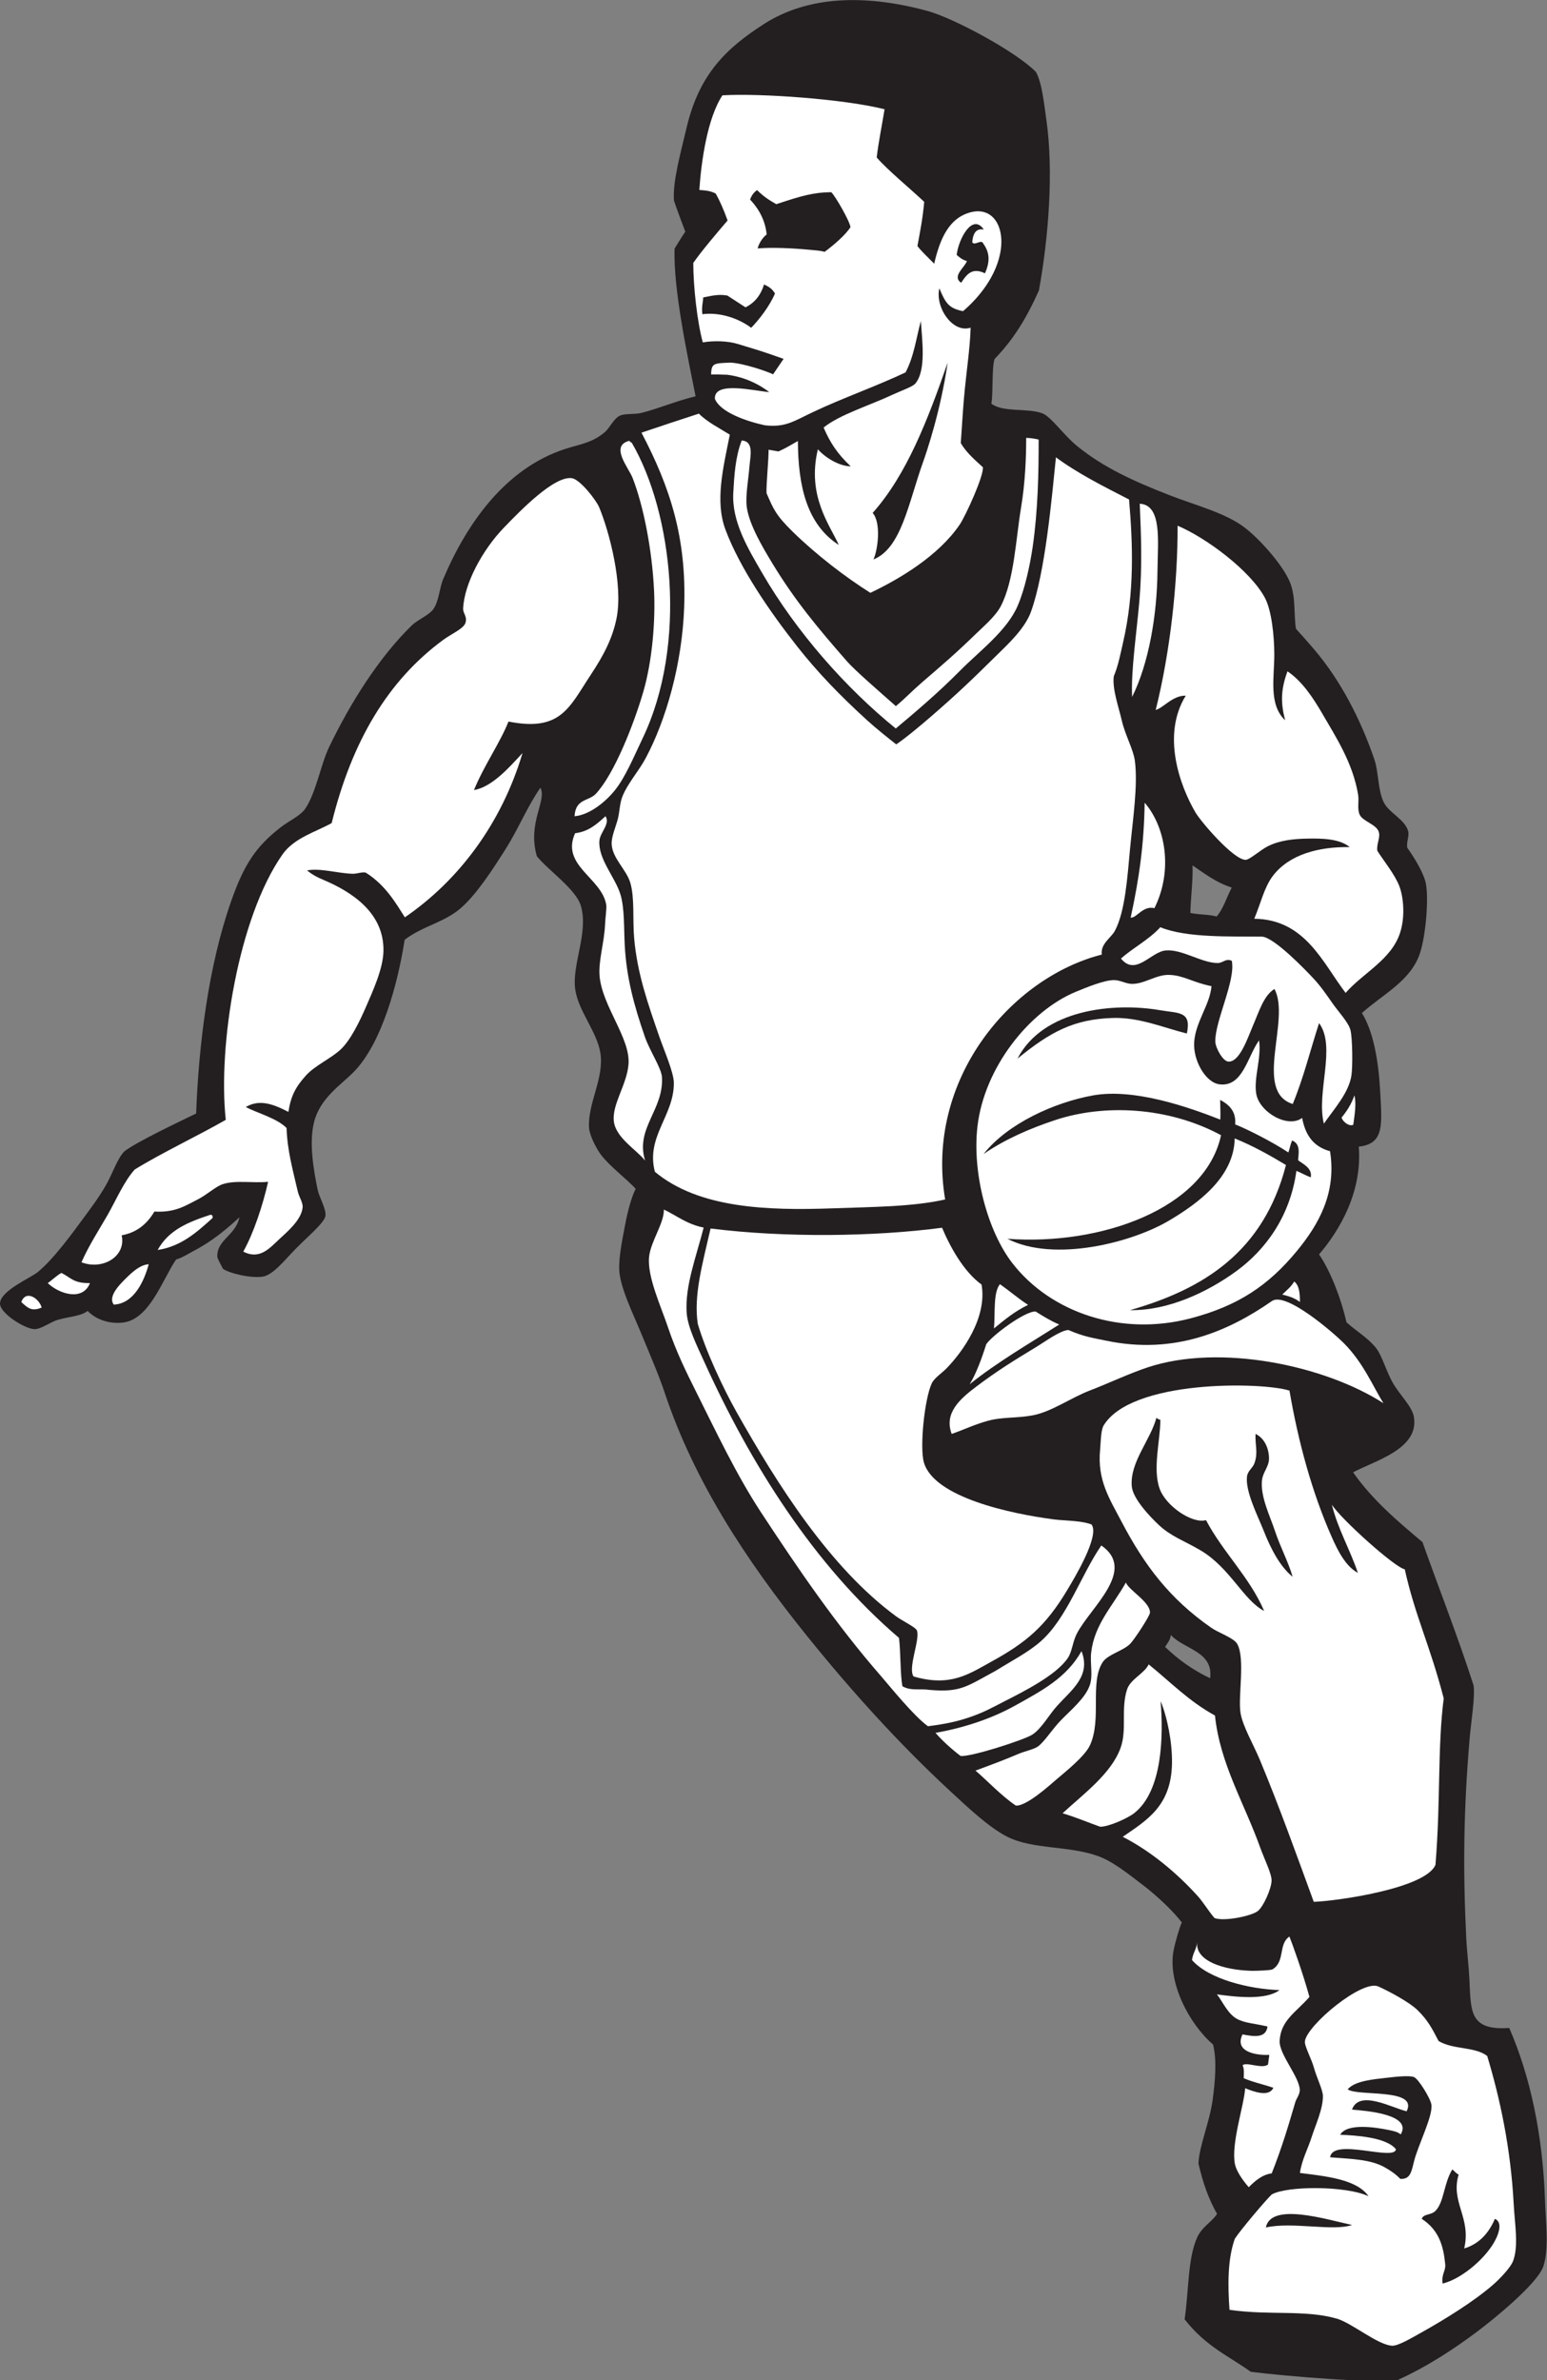 <?xml version="1.0" encoding="UTF-8" standalone="no"?>
<svg
   xmlns:dc="http://purl.org/dc/elements/1.1/"
   xmlns:cc="http://creativecommons.org/ns#"
   xmlns:rdf="http://www.w3.org/1999/02/22-rdf-syntax-ns#"
   xmlns:svg="http://www.w3.org/2000/svg"
   xmlns="http://www.w3.org/2000/svg"
   viewBox="0 0 503.347 774.213"
   height="774.213"
   width="503.347"
   xml:space="preserve"
   id="svg2"
   version="1.1"><rect x="0" y="0" width="503.347" height="774.213" fill="#808080" stroke="none"/><defs
     id="defs6" /><g
     transform="matrix(1.333,0,0,-1.333,0,774.213)"
     id="g10"><g
       transform="scale(0.1)"
       id="g12"><path
         id="path14"
         style="fill:#231f20;fill-opacity:1;fill-rule:evenodd;stroke:none"
         d="m 213.848,2609.15 c -16.453,-12.82 -43.004,-13.45 -71.528,-21.3 -18.222,-5.02 -42.105,-23.46 -58.039,-23.12 -23.699,0.5 -85.109,38.98 -84.281,62.81 1.109,31.61 74.633,61.72 92.715,76.84 38.574,32.23 79.433,88.24 114.351,135.73 15.563,21.17 34.95,47.07 51.329,75.52 16.109,27.97 28.015,65.95 45.496,83.16 30.468,23.34 133.929,72.27 174.875,92.12 6.246,167.98 29.828,360.03 85.574,518.45 31.422,89.29 60.14,132.68 120.23,179.58 20.86,16.28 49.125,28.35 61.2,46.72 26.168,39.83 37.019,106.76 57.918,150.18 51.035,105.98 120.765,217.44 201.062,295.77 15.14,14.78 43.11,25.3 53.55,40.89 13.44,20.07 14.28,50.77 23.44,72.39 59.75,140.9 154.47,270.57 296.65,317.3 36.9,12.12 66.89,14.7 98.31,41.75 11.8,10.15 21.15,32.58 36.23,39.77 12.34,5.87 36.2,2.63 52.41,6.7 42.5,10.68 86.38,29.72 132.48,40.6 -18.09,91.97 -54.89,260.55 -51.2,360.52 7.34,11.56 17.33,28.84 26.12,41.13 -9.74,26.25 -21.58,56.89 -27.61,75.81 -3.8,46.06 16.94,119.08 30.73,177.85 30.86,131.43 97.52,194.32 188.43,252.84 106.71,68.7 245.79,73.81 399.19,32.29 63.18,-17.1 215.13,-98.44 265.02,-148.86 14.96,-25.89 20.29,-80.35 25.52,-116.73 18.27,-126.79 5.08,-288.67 -18.08,-416.47 -31.33,-70.05 -63.05,-120.5 -108.32,-167.44 -7.13,-21.72 -3.11,-81.78 -7.74,-108.84 27.64,-21.93 86.1,-10.07 123.91,-23.48 21.15,-7.5 53.09,-53.98 85.39,-80.13 65.27,-52.86 138.28,-85.77 224.32,-119.37 65.45,-25.55 137.73,-43.48 185.02,-79.75 34.88,-26.76 90.68,-87.98 109.41,-131.42 15.78,-36.58 9.63,-82.85 15.43,-115.37 12.32,-13.42 28.24,-31.34 44.71,-50.64 63.1,-73.99 112.48,-168.49 146.19,-266.82 11.5,-33.63 8.49,-76.24 23.51,-106.17 13.15,-26.19 50.94,-40.67 59.3,-69.76 3.48,-12.02 -4.73,-26.39 -2.05,-40.93 14.22,-19.8 36.84,-55.59 44.02,-81.44 9.65,-34.71 1.49,-132.94 -13.41,-176.74 -22.86,-67.21 -89.91,-98.8 -141.39,-144.98 27.99,-45.07 40.66,-116.31 44.65,-192.26 4.12,-78.81 10.99,-126.99 -52.29,-133.76 8.69,-110.42 -46.39,-203.98 -96.91,-262.93 29.88,-44.08 55.45,-113.81 66.87,-165.66 25.41,-22.83 50.71,-36.9 70.8,-61 16.27,-19.52 26.68,-60.32 43.11,-88.18 17.6,-29.89 46.56,-56.36 50.76,-82.36 12.58,-77.79 -94.96,-106 -148.53,-134.59 47.69,-67.9 109,-119.56 169.41,-170.36 35.57,-100.58 89.37,-238.57 124.77,-349.8 3.75,-29.88 -5.96,-86.59 -9.52,-127.84 -15.15,-176.71 -16.64,-321.57 -8.3,-491.23 1.35,-27.64 5.82,-62.49 7.56,-97.156 3.91,-77.429 -1.39,-126.367 97.29,-119.48 51.36,-118.52 82.13,-260.82 87.36,-423.75 1.56,-48.652 10.08,-114.727 -3.95,-157.414 C 3753.13,235.254 3643.46,146.895 3605.04,118.137 3550.31,77.168 3485.12,33.801 3410.64,0 c -52.73,-8.016 -271.46,9.484 -357.75,20.527 -51.11,37.109 -109.34,61.191 -161.37,128.086 10.2,67.942 7.44,147.239 30.08,198.555 12.17,27.559 35.35,37.609 49.06,58.652 -21.01,37.442 -34.29,75.086 -45.33,122.813 1.25,40.488 27.17,101.926 34.32,153.34 5.84,42.082 11.37,98.496 1.23,137.179 -59.2,50.918 -111.15,152.696 -96.29,229.238 4.39,22.57 14.92,57.9 20.1,68.58 -22.15,29.08 -62.13,66.01 -91.7,88.67 -37.64,28.82 -76.53,60.48 -113.73,73.63 -72.42,25.55 -158.6,15.53 -220.35,46.71 -44.44,22.44 -94.81,70.02 -139.55,111.43 -127.17,117.68 -243.83,247.39 -350.75,380.11 -149.02,185.01 -274.9,377.99 -346.27,592.38 -14.64,43.94 -37.92,97.46 -59.04,148.69 -17.99,43.68 -50.22,108.95 -51.82,151.16 -1.29,34.12 8.93,79.8 15.38,114.68 4.25,22.89 14.55,63.97 24.81,82.51 -17.64,20.53 -63.72,55.17 -84.94,83.49 -11.02,14.73 -27.77,46.89 -28.95,65.69 -3.69,58.68 37.09,120.74 27.8,181.69 -7.99,52.49 -54.15,103.31 -61.49,155.89 -8.58,61.5 33.15,138.67 13.66,204.18 -12.09,40.63 -79.65,86.34 -107.39,120.85 -23.62,82.25 25.39,136.22 8.67,167.07 -32.8,-47.23 -52.8,-98.89 -85.08,-149.91 -30.37,-48 -69.91,-109.4 -108.77,-143.4 -40.78,-35.67 -93.97,-44.1 -137.469,-77.7 -16.695,-107.77 -56.223,-253.31 -124.266,-322.45 -31.261,-31.77 -81.781,-63.41 -96.695,-121.73 -13.25,-51.79 -0.77,-119.99 8.637,-165.97 3.551,-17.34 22,-48.31 18.832,-64.33 -3.344,-16.91 -43.696,-50.1 -72.469,-79.55 -27.934,-28.57 -55.504,-64.42 -81.238,-68.06 -30.285,-4.31 -84.621,9.39 -96.907,19.86 2.192,-1.86 -13.14,23.05 -13.246,29.25 -0.675,41.5 44.348,50.71 54.043,95.75 -52.054,-48.01 -84.113,-67.27 -110.476,-81.32 -12.832,-6.85 -30.821,-18.19 -44.09,-21.55 -32.734,-47.58 -64.391,-146.14 -129.332,-153.88 -33.742,-4.02 -66.152,7.26 -86.656,28.34 z M 2858.03,1818.37 c 31.81,-35.24 104.22,-39.5 95.7,-105.54 -43.09,20.59 -79.06,46.62 -109.9,76.55 5.43,8.76 12.15,15.81 14.2,28.99 z m 52.77,1877.92 c 29.57,-19.8 56.74,-41.45 95.74,-54.04 -12.42,-23.37 -20.56,-52.36 -36.93,-70.58 -18.18,5.16 -38.36,3.69 -64.08,8.6 0.78,37.93 6.77,79.83 5.27,116.02 v 0" /><path
         id="path16"
         style="fill:#ffffff;fill-opacity:1;fill-rule:nonzero;stroke:none"
         d="m 2577.44,4692.11 c 52.99,-39.26 116.06,-70.84 178.46,-102.92 9.31,-109.42 13.63,-226.16 -14.59,-348.78 -5.33,-23.09 -12.03,-58.07 -22.64,-82.28 -4.2,-30.79 11.37,-73.25 19.71,-109.08 8.18,-35.18 27.93,-69.57 31.62,-96.96 8.03,-59.55 -5.27,-146.76 -11.64,-214.74 -6.31,-67.41 -11.78,-153.85 -37.27,-201.01 -9.1,-16.87 -35.17,-31.05 -31.73,-57.55 -222.6,-56.88 -431.61,-305.78 -382.35,-597.65 -79.69,-17.92 -176.15,-18.05 -274.14,-21.58 -159.93,-5.77 -327.27,-0.15 -434.39,89.17 -22.43,85.99 46.95,136.65 46.28,216.97 -0.23,25.92 -23.74,78.85 -36.12,114.72 -26.65,77.18 -53.1,151.23 -60.75,238.2 -4,45.51 1.59,97.93 -9.34,135.15 -9.62,32.76 -44.6,60.29 -45.57,95.39 -0.48,17.56 9.56,39.91 14.89,59.8 4.46,16.65 4.67,37.75 10.61,53.52 12.41,32.92 40.27,63.23 57.42,95.3 49.55,92.67 89.1,229.49 94.08,368.51 6.07,170.14 -34.75,293.55 -104.23,426 46.54,15.7 93.19,31.26 140.13,46.44 20.5,-20.69 49.44,-34.92 75.52,-51.34 -16.21,-81.12 -36.73,-162.28 -10.53,-232.07 35.52,-94.6 109.03,-200.91 174.74,-284.38 49.86,-63.37 104.35,-119.83 171.42,-180.94 21.1,-19.22 53.11,-44.72 70.55,-58.34 24.65,16.58 63.1,49.11 85.29,68.32 67.93,58.81 101.49,91.57 160.92,150.1 25.41,25.03 67.89,63.84 82.85,105.62 34.79,97.21 50.31,274.32 60.8,376.41 v 0" /><path
         id="path18"
         style="fill:#ffffff;fill-opacity:1;fill-rule:nonzero;stroke:none"
         d="m 1402.41,3816.25 c 2.32,43.44 34.7,36.34 51.99,54.82 45.19,48.32 93.12,170.92 115.79,248.85 22.23,76.48 29.79,174.35 26.28,247.13 -4.83,100.12 -25.82,206.75 -52.4,274.84 -9.79,25.08 -55.89,77.99 -8.47,90.41 2.64,-1.01 2.91,-3.84 6.29,-4.28 100.4,-171.86 136.4,-492.13 26.86,-721.21 -22.07,-46.15 -42.51,-96.04 -68.7,-128.12 -22.71,-27.83 -60.58,-58.89 -97.64,-62.44 z m 1379.56,762.58 c 55.39,-2.82 43.83,-93.77 43.28,-163.75 -0.86,-108.6 -21.58,-226.94 -61.85,-307.58 -3.15,63.56 10.84,154.91 17.71,234.53 7.27,84.38 4.18,160.93 0.86,236.8 z m -277.15,160.78 c 13.7,-0.62 20.43,-2.04 30.38,-4.07 0.19,-79.65 -1.68,-173.8 -14.61,-262.42 -6.57,-44.89 -19.09,-102.42 -36.33,-142.77 -26.33,-61.6 -93.09,-110.53 -141.56,-159.55 -53.44,-54.01 -108.66,-100.55 -156.2,-140.42 -120.93,97.93 -242.14,234.4 -326.66,380.3 -33.88,58.5 -73.95,124.41 -70,194.8 2.42,43.44 5.08,87.39 20.57,127.72 30.69,-1.97 20.93,-38.1 18.83,-64.33 -2.56,-32.02 -10.14,-72.29 -6.37,-98.71 6.01,-42.27 37.71,-96.33 63.74,-139.03 54.05,-88.65 108.72,-154.59 181.07,-237.17 19,-21.68 79.88,-74.41 119,-108.97 22.79,18.82 38.28,35.86 62.89,57.1 53.16,45.91 82.19,70.37 132.77,119.53 18.29,17.77 47.62,42.57 60.55,67.42 32.74,62.97 36.43,162.49 49.43,240.57 10.22,61.33 12.39,122.15 12.5,170 v 0" /><path
         id="path20"
         style="fill:#ffffff;fill-opacity:1;fill-rule:nonzero;stroke:none"
         d="m 2793.98,3849.31 c 51.08,-58.92 69.69,-165.14 23.87,-257.28 -28.38,6.7 -43.65,-24.72 -58.05,-23.12 21,96.13 32.68,180.25 34.18,280.4 z m -1316.02,-32.9 c 12.17,-19.23 -13.23,-38.99 -14.89,-59.8 -3.51,-44.09 37.99,-88.43 51.17,-130.48 10.41,-33.2 8.4,-81.97 10.7,-125.04 4.26,-79.97 23.19,-147.95 49.07,-222.89 11.79,-34.15 40.41,-76.57 41.75,-98.31 4.9,-79.92 -65.72,-125.03 -41.1,-203.93 -20.39,26.08 -71.85,55.56 -76.37,96.09 -4.68,41.83 32.1,89.47 35.85,139.39 4.8,63.46 -64.6,141.72 -70.66,215.49 -3,36.63 11.61,82.36 13.38,125.25 0.66,16.28 4.25,39.56 2.95,47.67 -10.52,66.12 -111.67,95.85 -76.08,175.02 32.48,3.7 53.47,22.47 74.23,41.54 v 0" /><path
         id="path22"
         style="fill:#ffffff;fill-opacity:1;fill-rule:nonzero;stroke:none"
         d="m 2957.11,3401.67 c -3.81,-45.19 -38.05,-85.65 -42.17,-135.12 -3.73,-45.02 27.42,-100.09 61.54,-104.39 57.13,-7.22 68.15,67.55 96.78,107.19 6.1,-44.08 -13.2,-90.65 -7.07,-129.53 7.13,-45.3 77.01,-86.09 112.17,-59.68 7.28,-38.85 25.14,-69.61 68.09,-81.24 16.05,-100.87 -26.7,-177.66 -80.73,-243.24 -70.21,-85.27 -144.55,-134.21 -258.96,-164.41 -170.72,-45.05 -341.88,14.12 -435.26,133.93 -60.62,77.79 -98.9,219.55 -85.64,334.23 16.66,143.91 126.7,281.53 239.77,328.36 27.71,11.47 69.17,28.44 93.12,28.71 15.2,0.16 28.81,-8.86 43.4,-9.26 31.19,-0.84 59.76,23.14 92.21,21.96 35.27,-1.27 58.18,-18.91 102.75,-27.51 z m -124.63,-58.82 c -115.43,20 -286.95,1.79 -348.89,-118.01 79.83,65.18 137.66,96.49 233.05,99.21 64.63,1.85 122.95,-23.68 180.33,-37.92 11.82,55.13 -20,49.01 -64.49,56.72 z m 146.17,-266.82 v 0 c -76.97,30.2 -210.29,77.33 -311.4,58.94 -92.89,-16.9 -207.37,-68.11 -266.37,-142.81 53.63,36.7 113.92,62.62 175.21,82.89 118.91,39.31 274.77,32.65 404.34,-37.03 -38.67,-180.09 -294.79,-269.82 -521.47,-252.79 113.68,-58.54 306.24,-9.34 397.62,46.23 64.9,38.86 155.88,103.18 157.13,198.66 45.76,-18.54 86,-41.32 125.2,-64.86 -54.69,-212.55 -202.39,-303.28 -380.55,-354.12 90.9,-1.84 187.97,42.84 260.04,95.61 69.02,50.53 130.47,131.27 145.99,244.2 15.36,-6.4 19.91,-10.05 35.1,-15.83 4.05,23.28 -19.8,32.73 -31.03,41.83 0.64,13.76 7.54,39.52 -14.67,48.11 -4.73,-11.73 -5.06,-17.86 -9,-29.23 -39.52,26.16 -100.59,57 -129.93,68.48 2.76,31.36 -14.02,47.82 -36.6,59.84 0.1,-16.06 1.17,-31.38 0.39,-48.12 v 0" /><path
         id="path24"
         style="fill:#ffffff;fill-opacity:1;fill-rule:nonzero;stroke:none"
         d="m 2229.84,1717.23 c -14.47,21.25 16.62,90.16 8.19,112.22 -3.07,8.03 -35.35,23.24 -50.33,34.21 -162.66,119.26 -290.83,323.1 -389.77,498.64 -32.46,57.58 -74.95,148.08 -94.73,215.3 -10.47,69 11.16,145.54 31.22,232.72 181.97,-22.79 399.88,-19.94 565.07,1.85 19.55,-46.73 53.21,-107.7 96.41,-138.65 14.2,-80.96 -46.97,-165.05 -85.84,-204.8 -11.19,-11.46 -29.49,-22.99 -35.78,-36.4 -17.54,-37.46 -29.94,-156.16 -19.05,-193.17 24.98,-84.91 210.4,-124.74 317.86,-138.77 26.4,-3.45 64.9,-2.35 91.07,-12.22 21.19,-26.74 -41.25,-130.26 -59.28,-160.3 -52.81,-88.08 -100.02,-127.83 -184.76,-174.34 -55.24,-30.32 -99.77,-62.55 -190.28,-36.29 z m 1146.98,666.75 c -143.75,92.52 -399.28,146.07 -575.39,87.5 -46.59,-15.5 -93.56,-38.12 -141.51,-56.57 -46.87,-18.03 -93.26,-51.78 -138.57,-60.37 -39.12,-7.42 -73.89,-3.81 -108.17,-12.96 -33.16,-8.85 -59.2,-21.74 -90.21,-32.54 -19.67,51.59 21.78,86.59 60.14,115.55 51.34,38.77 92.46,64.02 146.93,97.02 20.96,12.71 57.07,39.5 77.6,41.1 37.52,-16.48 62.26,-19.82 92.63,-26.17 166.59,-34.81 298.5,23.23 404.42,96.82 34.06,23.67 151.13,-78.44 175.1,-102.46 48.24,-48.34 71.4,-105.96 97.03,-146.92 z m -628.66,-437.57 c 7.23,-18.86 58.72,-46.85 58.85,-73.12 0.04,-8.16 -37.93,-65.51 -47.97,-75.97 -16.91,-17.68 -55.5,-26.11 -67.93,-45.83 -31.42,-49.86 -1.5,-138.35 -30.52,-201.91 -12.66,-27.72 -61.72,-66.21 -83.5,-84.94 -14.65,-12.59 -72.11,-64.82 -97.66,-62.43 -36.09,24.33 -71.83,62.93 -98.41,85.3 37.11,13.71 68,25.04 105.03,40.84 15.67,6.68 37.02,10.78 47.02,17.74 16.05,11.14 35.13,42.44 56.72,64.48 25.99,26.57 57.75,52.66 69.57,83.38 9.39,24.47 0.91,54.5 4.1,81.86 7.97,68.49 51.46,111.85 84.7,170.6 v 0" /><path
         id="path26"
         style="fill:#ffffff;fill-opacity:1;fill-rule:nonzero;stroke:none"
         d="m 2440.64,2674.38 c 25.3,-17.49 44.36,-34.76 68.77,-50.43 -33.98,-16.57 -57.09,-36.24 -83.24,-57.5 3.26,36.93 -2.26,87.31 14.47,107.93 z m -820.19,182.14 c 31.82,-15.07 56.16,-35.84 97.1,-43.93 -18.42,-72.15 -45.66,-142.16 -41.53,-207.3 2.24,-35.51 25.27,-81.21 42.4,-119 112.7,-248.76 267.56,-497.06 475.97,-675.03 4.3,-36.1 2.86,-88.05 8.23,-117.84 21.01,-12.17 41.74,-5.19 67.46,-9.06 74.71,-6.22 88.92,8.07 160.82,47.1 39.92,24.82 78.55,44.39 109.12,71.2 64.32,56.43 99.32,163.63 148.16,234.2 87.54,-60.47 -26.6,-150.84 -59.76,-215.15 -10.18,-19.75 -11.43,-43.35 -21.64,-58.9 -27.72,-42.25 -109.51,-83.03 -155.02,-106.25 -29.65,-15.11 -50.39,-27.28 -87.74,-39.72 -28.04,-9.35 -54.04,-15.34 -98.96,-21.08 -34.88,24.88 -95.06,99.89 -114.14,121.76 -110.71,126.87 -203.73,263.77 -293.15,399.84 -59.8,91.02 -109.9,197.07 -159.43,296.09 -23.21,46.41 -48.05,96.46 -68.23,156.78 -17.04,50.9 -50.69,122.72 -45.74,170.95 3.88,37.82 36.84,81.98 36.08,115.34 v 0" /><path
         id="path28"
         style="fill:#ffffff;fill-opacity:1;fill-rule:nonzero;stroke:none"
         d="m 2639.84,1778.98 c 23.32,-59.87 -22.38,-92.86 -59.02,-132.87 -20.29,-22.16 -38.2,-56.07 -61,-70.78 -20.86,-13.47 -152.98,-55.53 -175.21,-52.04 -22.27,16.76 -46.11,38.73 -61.13,56.28 64.84,11.57 132.73,32.42 194.35,66.63 66.43,36.87 125.51,68.08 162.01,132.78 z m 519.3,902.02 c 12.85,-10.39 13.61,-29.98 13.91,-49.93 -15.86,11.25 -26.68,13.63 -43.28,18.11 12.34,11.73 21.83,19.21 29.37,31.82 z m -573.75,-105.02 c -74.04,-47.08 -150.37,-91.18 -218.69,-145.77 14.28,22.21 29.12,60.92 40.55,97.58 13.53,20.82 94.66,81.55 120.6,79.96 20.14,-12.54 34.81,-21.89 57.54,-31.77 v 0" /><path
         id="path30"
         style="fill:#ffffff;fill-opacity:1;fill-rule:nonzero;stroke:none"
         d="m 2965.57,1621.96 c 12.67,-119 70.84,-211.59 111.05,-323.9 9.4,-26.22 27.68,-62.3 27.15,-79.19 -0.63,-20.77 -20.55,-64.37 -34.02,-74.41 -16.37,-12.21 -82,-25.41 -105.24,-16.77 -12.38,13.8 -27.46,38.71 -40.9,53.54 -48.88,54.04 -112.2,108.44 -183.16,144.75 59.24,40.77 118.61,75.23 120.23,179.59 0.8,51.32 -11.62,112.88 -27.75,151.36 6.7,-83.43 5.18,-218.06 -64.08,-272.95 -15.41,-12.2 -61.88,-33.67 -83.46,-33.44 -32.56,11.56 -51.48,20.31 -91.74,32.91 49.63,45.94 118.91,96.35 141.58,159.54 16.02,44.65 0.28,94.27 15.63,142.12 8.36,26.02 42.46,39.14 52.91,61.57 52.71,-42.5 98.46,-90.32 161.8,-124.72 z M 101.641,2617.34 c -24.047,-9.92 -33.125,-1.73 -49.688,13.53 11.508,31.14 44.258,8.27 49.688,-13.53 z m 48.371,84.57 c 23.879,-12.03 29.23,-25.33 69.515,-24.85 -17.496,-45.01 -75.379,-26.45 -103,0.09 8.668,5.58 23.629,19.98 33.485,24.76 z m 213.019,21.14 c -10.875,-39.97 -35.496,-96.25 -85.301,-98.43 -12.382,16.06 5.379,39.34 21.18,55.53 17.93,18.37 40.754,41.8 64.121,42.9 z m 150.094,120.64 c 5.902,0.47 6.012,-3.48 5.84,-7.65 -38.25,-34.5 -76.285,-69.27 -134.09,-78.15 26.82,49.45 76.629,68.81 128.25,85.8 z m 728.005,1203.63 c -20.2,-51.3 -60.21,-108.02 -84.24,-167.24 44.54,7.92 85.38,54.6 118.58,90.53 -52.06,-175.01 -158.59,-313.05 -287.267,-400.95 -20.683,32.38 -46.633,78.45 -95.258,108.93 -7.742,2.59 -22.14,-2.85 -31.261,-2.68 -35.786,0.64 -79.696,14.56 -112.207,8.18 14.582,-11.75 26.828,-17.52 38.211,-22.29 74.05,-31.05 149.992,-82.72 148.285,-174.41 -0.817,-43.41 -26.094,-97.95 -42.168,-135.11 -15.785,-36.51 -38.012,-82.28 -62.149,-104.97 -23.75,-22.33 -62.918,-39.15 -84.922,-63.65 -25.289,-28.15 -36.695,-49.83 -42.781,-88.82 -35.867,18.57 -70.187,32 -104.043,11.88 28.719,-15.03 75.59,-27.06 99.586,-51.12 1.789,-55.34 15.199,-102.06 27.317,-154.74 3.183,-13.86 13.097,-27.52 11.882,-39.36 -3.172,-30.82 -38.617,-60.07 -57.715,-77.91 -23.496,-21.94 -47.445,-50.2 -87.191,-29.69 25.375,45.18 47.852,113.59 60.629,170.4 -36.492,-3.79 -78.848,4.59 -110.648,-5.75 -16.879,-5.5 -38.344,-25.51 -59.848,-36.62 -33.043,-17.05 -57.305,-33.11 -107.067,-30.26 -17.984,-30.64 -43.531,-51.37 -79.878,-57.96 11.468,-51.2 -46.098,-85.89 -98.094,-65.81 18.375,41.73 42.187,77.87 63.5,115.09 21.078,36.8 39.844,81.5 66.43,111.26 65.921,40.69 157.179,83.77 222.277,121.25 -19.531,179.83 29.922,492.61 138.375,647.54 28.601,40.87 83.496,55.85 120.144,76.59 49.079,199.05 137.079,348.07 272.911,447.52 18.75,13.73 49.26,26.94 53.56,40.88 5.02,16.29 -6.12,22.65 -5.59,35.08 2.56,60.78 47.29,143.05 98.43,196.25 42.06,43.78 124.79,128.75 167.4,121.75 19.74,-3.24 58.68,-53.12 66.06,-70.66 24.59,-58.52 58.8,-188.42 42.74,-270.12 -9.82,-49.9 -31.95,-91.79 -63.3,-139.15 -52.64,-79.51 -72.64,-139.17 -200.69,-113.86 z m 918.03,1494.04 c -6.45,-39.31 -15.14,-82.07 -19.22,-117.59 26.47,-30.57 80.18,-74.53 115.96,-108.27 -3.75,-42.85 -11.25,-78.51 -16.56,-107.85 11.05,-14.23 23.32,-25 40.95,-43.06 12.39,54.21 32.01,102.18 74.53,120.48 61.25,26.36 96.22,-21.52 88.31,-83.96 -8.46,-66.88 -57.25,-122.65 -92.54,-152.39 -34.26,7.14 -42.11,18.31 -57.76,55.82 -10.8,-45.91 32.17,-110.54 76.39,-96.09 -1.68,-53.36 -10.53,-106.77 -16.33,-172.92 -3.14,-35.78 -5.25,-76.03 -7.73,-108.83 15.05,-25.15 36.56,-42.67 53.92,-58.74 2.7,-20.59 -42.01,-118.6 -56.56,-140.05 -51.97,-76.7 -148.54,-133.58 -218.03,-166.46 -61.19,38.46 -132.58,93.33 -189.47,149.02 -42.04,41.15 -47.48,56.25 -64.02,94.26 -0.96,20.18 5.32,82.83 5.05,105.93 9.13,-1.61 15.81,-2.75 24.22,-4.22 20.82,9.47 31.66,16.83 47.31,25.52 0.49,-109.62 21.7,-203.41 99.86,-253.74 -21.37,48.02 -78.55,119.59 -51.09,233.47 18.38,-20.68 51.58,-40.99 80.25,-41.67 -33.14,31.06 -50.49,58.33 -66.27,94.73 39.51,31.83 110.59,53.08 168.73,80.37 18.83,8.83 48.52,19.04 55.12,26.94 27.54,32.88 16.07,108.58 13.61,152.68 -10.97,-38.61 -16.15,-85.15 -37.42,-125.45 -74.16,-34.93 -152.05,-61.86 -225.86,-96.74 -47.85,-22.6 -67.19,-37.96 -117.63,-32.29 -44.25,9.59 -108.51,31.49 -121.84,64.41 -3.16,44.37 95.03,19.62 132.69,16.54 -40.2,30.64 -80.21,39.55 -102.49,42.36 -14.65,0.7 -22.66,0.67 -39.37,0.7 0.07,28.64 8.28,27.21 47.46,28.91 32.33,-1.74 90.46,-21.76 103.66,-28.58 8.49,12.68 17.11,25.18 25.67,37.76 -60.28,21.57 -74.67,24.81 -111.54,36.25 -24.12,7.49 -58.33,8.6 -85.66,3.94 -13.52,49.12 -23.25,136.08 -23.23,193.82 17.89,26.52 61.56,77.81 83.75,103.64 -9.76,27.08 -19.53,49.03 -28.96,65.69 -11.68,6.16 -22.74,7.63 -40.02,8.81 4.7,69.24 19.39,174.92 56.36,230.88 92.36,5.62 299.32,-9.29 395.8,-34.03 z m -183.32,-342.79 v 0 c 14.75,-1.38 25.31,-1.9 37.09,-4.98 22.28,16.51 50.78,40.89 63.03,60.22 -2.23,15.62 -37.46,76.52 -46.94,85.26 -41.85,-0.38 -70.66,-8.09 -134.17,-29.27 -11.98,7.22 -26.62,14.37 -46.96,34.38 -4.75,-3.73 -11.97,-8.91 -17,-23.16 13.19,-14.01 36.27,-42.18 40.46,-85.1 -5.39,-4.1 -16.76,-15.22 -22.12,-34.1 36.01,3.04 85.28,0.63 126.61,-3.25 z m 359.3,-12.53 c 7.52,-6.85 15.06,-12.41 25,-14.99 -5,-15.41 -37.56,-37.16 -14.01,-53.06 12.7,19.67 26.43,38.63 58.05,23.12 14.61,32.84 9.98,54.52 -6.91,76.46 -10,1.52 -18.44,-8.25 -24.07,-0.83 0.98,14.06 5.1,35.56 28.15,31.18 -27.6,40.91 -61.51,-22.41 -66.21,-61.88 z m -515.48,-127.9 -44.21,28.68 c -16.75,2.94 -28.99,1.9 -58.99,-4.53 -0.56,-13.54 -4.32,-21.31 -2.06,-40.93 41.53,5.22 86.6,-8.91 119.16,-33.15 19.08,19.52 45.24,53.06 58.05,83.68 -5.69,9.16 -11.2,15.09 -26.71,21.99 -8.37,-27.37 -23.9,-45.36 -45.24,-55.74 z m 310.38,-501.73 v 0 c 21.41,-23.95 12.58,-91.41 1.93,-113.56 68.26,27.33 85.08,137.07 121.17,237.83 8.54,23.83 42.7,123.84 60.02,242.59 -48.22,-139.09 -99.94,-273.59 -183.12,-366.86 z m 744.32,-31.18 c 68.34,-28.53 177.87,-109.39 213.28,-176.25 16.42,-31.04 22.59,-93 22.81,-136.97 0.29,-55.53 -14.73,-122.91 26.41,-161.49 -9.83,38.6 -12.21,70.84 5.72,119.41 35.37,-23.72 62.21,-63.81 85.6,-104.19 32.87,-56.76 74.12,-119.66 86.86,-197.06 2.66,-16.09 -2.79,-34.09 3.79,-48.58 7.22,-15.91 39.3,-23.26 46.07,-40.51 5.78,-14.73 -5.62,-30.21 -2.97,-47.68 15.77,-24.87 42.35,-56.93 53.68,-86.16 9.39,-24.25 15.21,-72.23 1.93,-113.57 -21.23,-66.13 -90.43,-98.04 -133.01,-146.97 -55.96,73.15 -98.3,179.33 -222.95,180.98 16.58,40.29 24.49,76.72 44.85,103.87 39.92,53.25 113.06,72.21 188.04,70.91 -24.9,20.85 -68.28,21.45 -103.65,20.77 -34.32,-0.67 -66.33,-4.16 -95.14,-18.14 -19.66,-9.54 -45.66,-34.28 -56.01,-33.69 -30.31,1.72 -108.4,93.04 -121.8,115.91 -37.73,64.46 -83.05,188.34 -23.59,284.72 -31.94,0.8 -55.35,-30.56 -73.36,-34.8 35.31,140.04 54.04,310.9 53.44,449.49 z m 357.07,-1459.08 c -19.16,76.56 30.89,187.25 -11.72,245.35 -21.78,-66.93 -37.01,-131.03 -64.26,-197.39 -97.21,30.73 -4.18,206.71 -44.75,280.69 -26.34,-16.67 -36.56,-52.89 -53.59,-92.38 -11.72,-27.15 -31.68,-87.63 -59.43,-84.74 -13.05,1.36 -30.86,33.26 -31.23,48.82 -1.18,49.71 50.23,149.07 40.19,197.19 -15.76,6.41 -20.88,-5.74 -35.1,-5.59 -39.04,0.43 -86.5,34.28 -126.34,30.69 -36.02,-3.26 -73.21,-63.89 -109.09,-19.71 30.75,27.13 68.01,45.74 96.1,76.39 64.96,-26.59 173.47,-21.98 247.56,-22.92 29.51,-0.37 109.12,-83.66 126.97,-102.87 17.38,-18.67 31.76,-39.82 46.74,-61.2 13.28,-18.95 38.61,-46.02 42.89,-64.12 5,-21.22 5.54,-88.27 2.38,-110.2 -6.21,-43.2 -44.39,-84.43 -67.32,-118.01 z m 74.49,68.98 c 5.08,-19.33 0.94,-45.68 -2.76,-71.74 -10.11,-4.75 -25.58,7.33 -28.55,17.57 12.48,15.39 23.85,32.21 31.31,54.17 z m -158.46,-720.38 c 21.27,-124.5 55.16,-248.87 103.17,-357.19 14.31,-32.31 33.43,-71.3 63.78,-87.53 -19.14,57.02 -48.59,106.19 -63.49,166.45 21.89,-34.89 153.34,-153.18 177.97,-157.78 25.45,-114.72 61.09,-183.76 95.09,-314.91 -15.39,-119.07 -7.26,-247.7 -20.11,-405.88 -22.74,-57.85 -241.39,-88.83 -297.13,-90.61 -39.44,107.67 -84.44,233.57 -131.95,347.31 -15.4,36.84 -41.08,80.43 -46.68,112.71 -6.9,39.63 11.99,133.66 -8.21,169.34 -8.34,14.75 -45.31,26.82 -63.38,39.39 -101.89,70.97 -163.08,152.38 -219.27,259.48 -29.24,55.73 -59.24,100.89 -52.02,175.21 1.66,17.2 1.51,43.59 7.68,57.34 66.05,114.04 387.07,108.11 454.55,86.67 z m -384.94,-233.34 v 0 c 2.46,-30.61 45.1,-74.86 66.25,-94.73 29.88,-28.07 62.36,-38.5 101.6,-61.7 72.44,-42.82 104.9,-122.08 155.27,-147.87 -35.66,82.77 -100.62,143.18 -141.95,221.62 -33.05,-9.68 -97.95,33.9 -113.28,76.99 -17.21,48.45 1.6,117.01 1.95,167.99 -4.66,0.48 -7.2,2.58 -9.66,4.74 -15,-55.48 -64.95,-108.01 -60.18,-167.04 z m 299.36,55.97 v 0 c -4.48,-12.19 -16.29,-18.17 -18.03,-31.91 -4.65,-36.68 26.89,-97.76 40.6,-132.49 17.87,-45.32 40.16,-87.8 70.75,-112.49 -10.82,37.07 -29.95,71.92 -43.32,112.24 -12.13,36.66 -36.2,84.34 -31.37,124.38 2.13,17.79 16.05,31.7 16.89,49.25 1.1,22.37 -8.63,51.34 -32.77,62.76 -1.43,-26.99 6.8,-45.68 -2.75,-71.74 v 0" /><path
         id="path32"
         style="fill:#ffffff;fill-opacity:1;fill-rule:nonzero;stroke:none"
         d="m 3147.29,1082.56 c 6.01,-14.35 33.24,-89.943 48.9,-147.333 -32.95,-37.883 -69.86,-56.543 -72.71,-106.973 -1.86,-32.727 48.2,-87.668 49.16,-119.914 0.31,-10.672 -8.54,-21.641 -10.82,-29.442 -15.63,-53.144 -31.82,-108.976 -57.72,-174.242 -23.34,-2.82 -41.48,-19.097 -56.01,-33.687 -15.8,17.617 -30.59,40.476 -33.7,56.023 -10.03,50.156 22.17,142.863 24.89,185.508 21.15,-8.555 58.2,-22.449 68.83,1.066 -24.75,8.485 -50.71,13.778 -72.41,23.446 0.53,11.504 1.39,23.261 -2.67,31.261 7.99,9.629 47.58,-9.718 62.07,1.969 1.05,7.871 2.11,15.742 3.16,23.617 -31.17,-1.562 -86.38,6.864 -65.41,49.969 29.81,-5.976 57.35,-9.012 60.98,19.297 -35.98,8.098 -49.53,7.59 -69.94,16.238 -26.12,11.086 -39.69,45.063 -53.46,62.114 46.52,-6.528 120.08,-14.68 152.48,10.449 -74.41,2.519 -172.21,26.621 -213.36,73.264 1.99,17.21 10.65,25.72 12.64,42.94 -4.57,-44.35 62.09,-66.98 131.48,-69.146 12.35,-0.39 48.34,1.206 51.96,3.336 32.07,18.85 13.84,61.5 41.66,80.24 z M 3630.1,791.184 c 31.25,-103.672 57.52,-225.051 64.7,-362.336 2.49,-47.364 12.27,-100.028 -1.23,-137.176 -6.6,-18.106 -35.37,-46.692 -49.08,-58.652 -45.7,-39.883 -116.4,-84.141 -180.9,-119.946 -19.61,-10.886 -51.32,-29.676 -65.68,-28.953 -35.06,1.758 -98.3,55.723 -135.33,66.223 -77.74,22.051 -162.68,7.304 -261.51,21.347 -4.43,61.629 -4.57,124.129 12.95,173.379 12.07,19.266 76.06,95.106 90.04,108.082 36.25,21.098 180.69,21.887 236.35,-4.226 -28.87,41.828 -104.9,48.75 -167.5,56.797 4.82,32.722 19.45,58.41 29.08,88.808 8.64,27.207 27.66,67.957 27.07,99.375 -0.27,14.754 -15.43,44.895 -21.76,68.157 -5.99,22.031 -23.49,53.191 -22.2,64.785 4.29,38.75 139.69,151.726 179.33,133.875 27.68,-12.45 75.98,-38.594 95.3,-57.41 26.56,-25.864 36.21,-46.309 51.66,-75.606 35.76,-21.582 88.4,-13.215 118.71,-36.523 z M 3380.7,519.055 c 14.96,-8.594 25.08,-15.5 37.33,-27.805 24.29,-1.27 26.95,16.621 33.32,42.355 9.76,39.547 46.27,110.282 42.6,138.504 -1.96,15.086 -31.51,62.969 -42.45,67.493 -11.13,4.609 -45.5,0.789 -65.45,-1.516 -33.49,-3.887 -78.59,-7.352 -96.48,-28.262 23.52,-18.047 173.01,3.789 143.87,-53.64 -36.66,8.679 -115.69,53.425 -133.34,4.16 31.89,-2.817 148.16,-11.067 118.9,-60.586 -6.83,5.828 -15.29,7.93 -29.45,10.808 -30.33,6.204 -101.19,17.801 -118.3,-11.601 36.93,-1.629 112.58,-5.684 136.04,-35.41 -2.97,-30.059 -154.61,29.074 -160.59,-19.657 53.81,-4.074 99.63,-5.097 134,-24.843 z m 123.17,-105.793 v 0 c -11.16,-11.36 -29.32,-6.602 -33.54,-19.539 42.7,-27.778 52.93,-67.153 57.27,-110.688 1.68,-16.961 -9.75,-23.699 -6.33,-47.215 47.71,11.465 111.13,65.801 131.86,112.774 4.92,11.14 14.39,37.199 -4.24,45.207 -15.51,-36.524 -39.75,-61.613 -74.93,-72.344 17.72,75.547 -33.9,112.754 -13.57,180.359 -6.76,2.918 -9.96,8.543 -15.51,12.383 -21.03,-34.344 -19.88,-79.441 -41.01,-100.937 z m -414.05,-40.594 v 0 c 64.61,14.512 164.52,-9.98 210.28,6.121 -61.66,13.203 -197.89,56.121 -210.28,-6.121 v 0" /></g></g></svg>